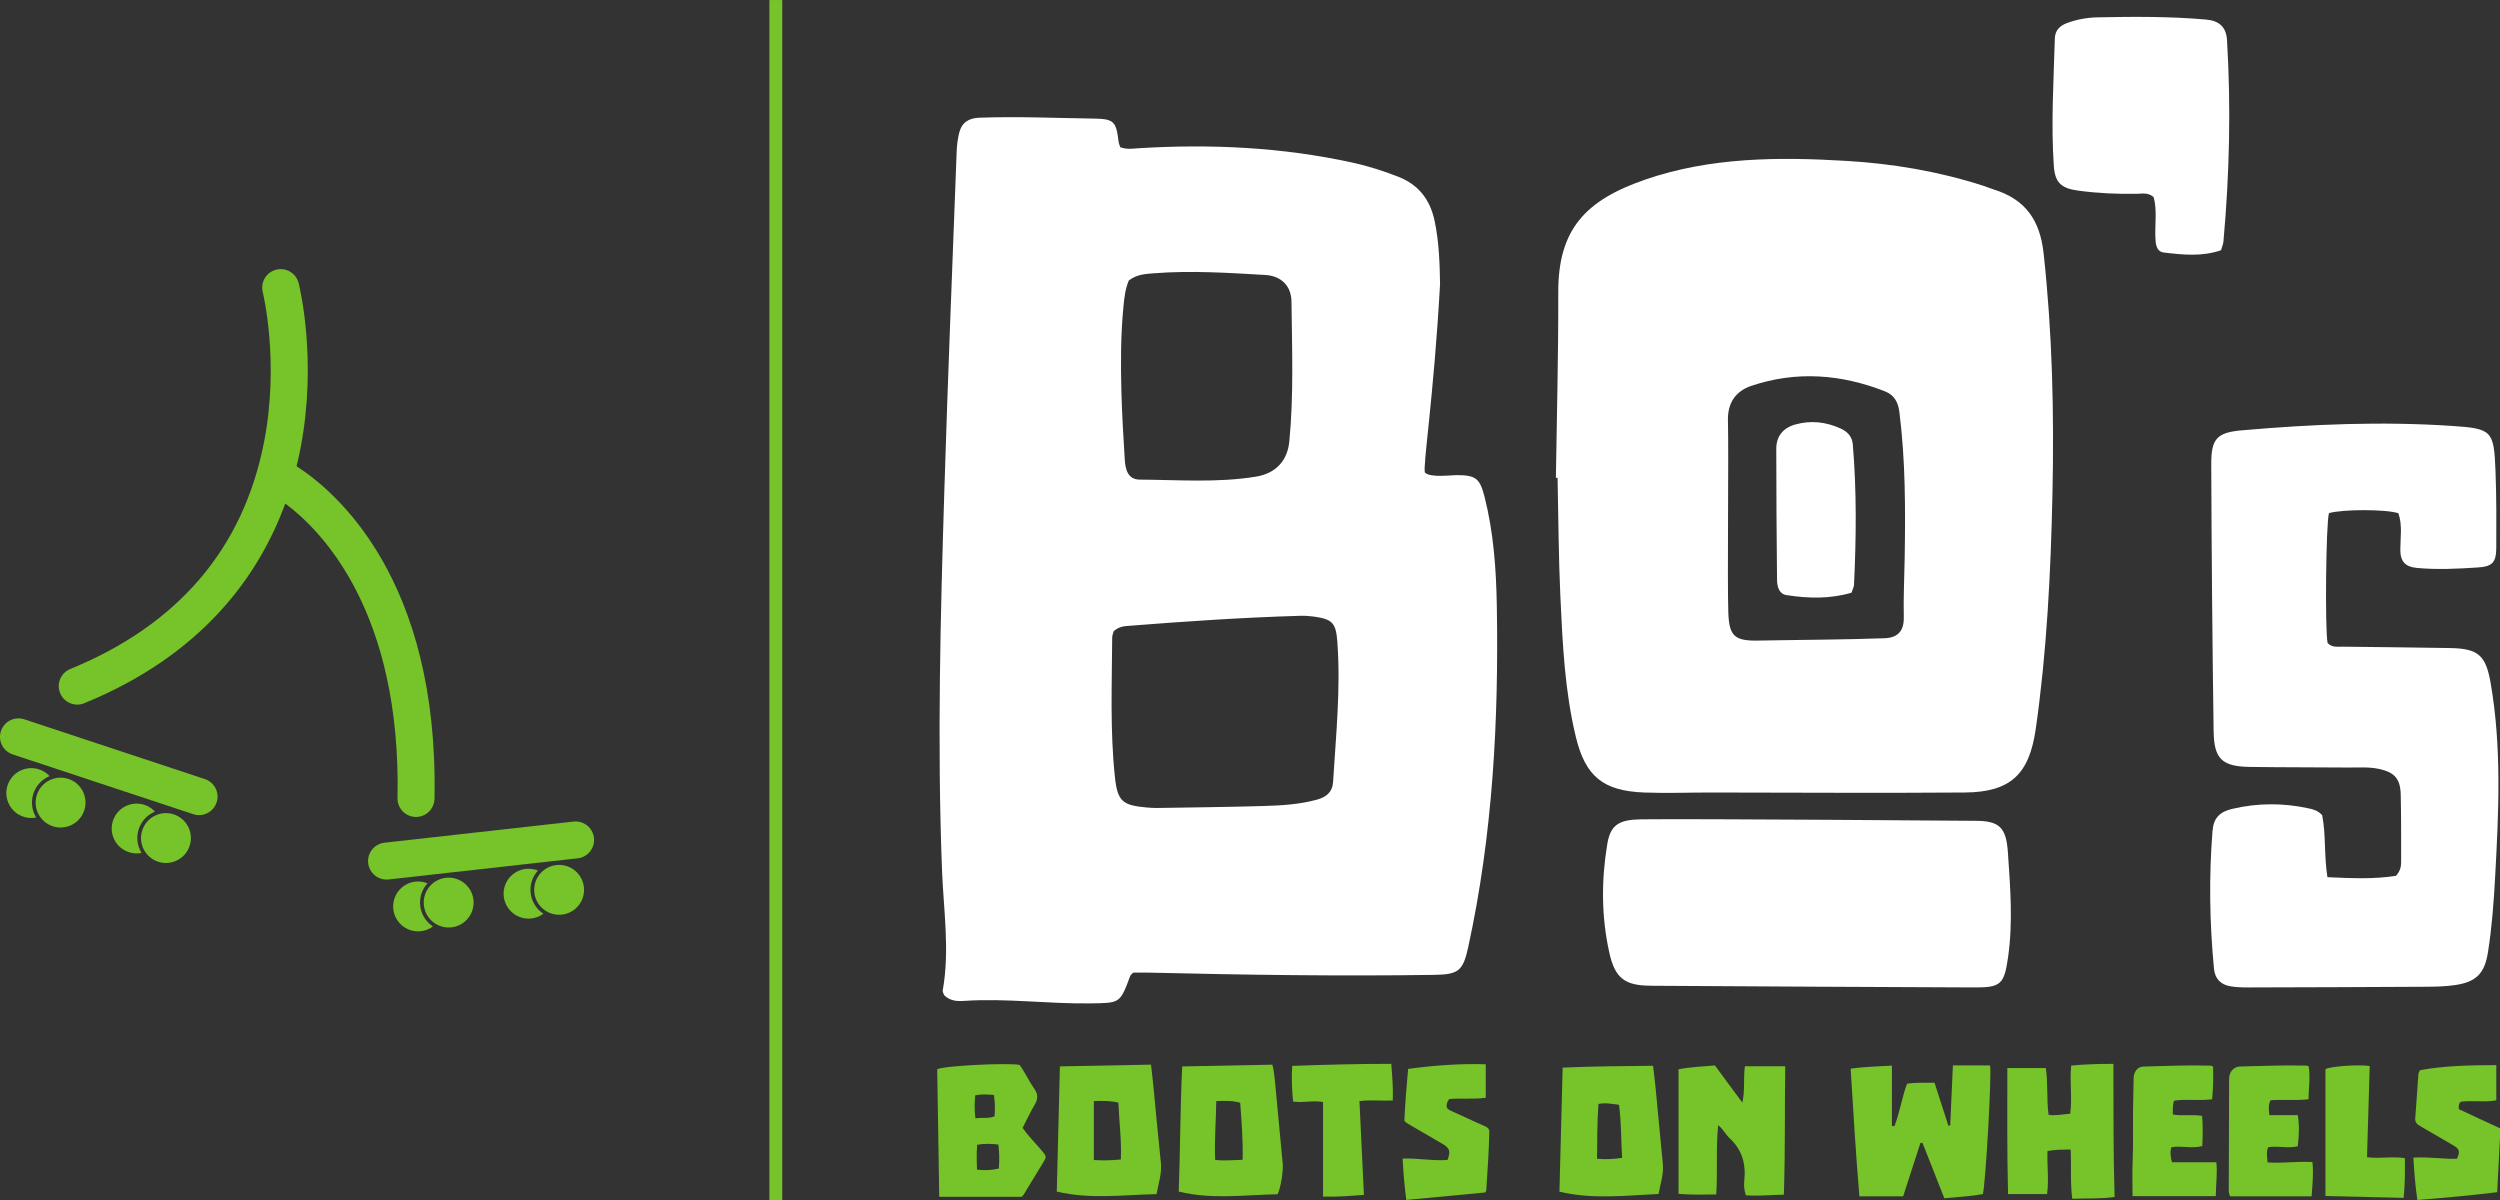 <?xml version="1.0" encoding="UTF-8" standalone="no"?>
<svg
   id="Layer_1"
   viewBox="0 0 1200 576.118"
   version="1.1"
   sodipodi:docname="Bos-Boots-on-Wheels-logo-inverse-horizontal.svg"
   width="1200"
   height="576.118"
   inkscape:version="1.1.1 (3bf5ae0d25, 2021-09-20)"
   inkscape:export-filename="G:\Shared drives\JadePuma Team\Clients\B\Bos-Boots-on-Wheels\Branding\Bos-Boots-on-Wheels-logo-horizontal.png"
   inkscape:export-xdpi="96"
   inkscape:export-ydpi="96"
   xmlns:inkscape="http://www.inkscape.org/namespaces/inkscape"
   xmlns:sodipodi="http://sodipodi.sourceforge.net/DTD/sodipodi-0.dtd"
   xmlns="http://www.w3.org/2000/svg"
   xmlns:svg="http://www.w3.org/2000/svg">
  <rect x="0" y="0" width="1200" height="576.118" fill="#333333" stroke="none"/>
  <sodipodi:namedview
     id="namedview147"
     pagecolor="#ffffff"
     bordercolor="#666666"
     borderopacity="1.0"
     inkscape:pageshadow="2"
     inkscape:pageopacity="0.0"
     inkscape:pagecheckerboard="0"
     showgrid="false"
     fit-margin-top="0"
     fit-margin-left="0"
     fit-margin-right="0"
     fit-margin-bottom="0"
     inkscape:zoom="0.75367126"
     inkscape:cx="346.96825"
     inkscape:cy="538.03299"
     inkscape:window-width="2560"
     inkscape:window-height="1411"
     inkscape:window-x="-9"
     inkscape:window-y="-9"
     inkscape:window-maximized="1"
     inkscape:current-layer="g82" />
  <defs
     id="defs4">
    <style
       id="style2">
      .cls-1 {
        fill: #fff;
      }

      .cls-2 {
        fill: #76c429;
      }
    </style>
  </defs>
  <g
     id="g82"
     transform="matrix(1.647,0,0,1.647,-24.246,-66.856)">
    <g
       id="g32">
      <path
         class="cls-2"
         d="m 130.57,273.19 c -0.06,2.91 2.21,5.33 5.09,5.49 0.06,0 0.12,0 0.19,0 2.98,0.06 5.44,-2.3 5.5,-5.28 1.3,-64.31 -29.03,-89.75 -40.2,-96.92 0.44,-1.81 0.83,-3.59 1.17,-5.32 4.94,-25.8 -0.34,-47.18 -0.57,-48.07 -0.73,-2.88 -3.66,-4.62 -6.54,-3.9 -2.88,0.73 -4.63,3.66 -3.91,6.54 0.05,0.2 4.96,20.27 0.36,43.78 -6.06,30.98 -25.06,53.2 -56.47,66.06 -2.75,1.13 -4.07,4.27 -2.95,7.03 0.82,1.99 2.68,3.23 4.7,3.34 0.77,0.04 1.57,-0.08 2.33,-0.39 34.51,-14.12 50.93,-37.26 58.59,-58.21 10.66,7.94 33.81,31.5 32.72,85.85 z"
         id="path10" />
      <path
         class="cls-2"
         d="M 74.43,267.65 21.81,250.23 c -2.83,-0.94 -5.88,0.6 -6.81,3.42 -0.94,2.83 0.6,5.88 3.42,6.81 l 52.62,17.42 c 0.47,0.15 0.94,0.24 1.4,0.27 2.37,0.13 4.63,-1.33 5.41,-3.69 0.94,-2.83 -0.6,-5.88 -3.42,-6.81 z"
         id="path12" />
      <path
         class="cls-2"
         d="m 187.83,284.79 c -0.33,-2.96 -3,-5.08 -5.96,-4.76 l -55.09,6.16 c -2.96,0.33 -5.09,3 -4.76,5.96 0.3,2.66 2.48,4.64 5.06,4.78 0.29,0.02 0.6,0 0.9,-0.03 l 55.09,-6.16 c 2.96,-0.33 5.09,-3 4.76,-5.96 z"
         id="path14" />
      <path
         class="cls-2"
         d="m 177.38,292.67 c -4.01,0.16 -7.13,3.54 -6.97,7.55 0.16,4.01 3.54,7.13 7.55,6.97 4.01,-0.16 7.13,-3.54 6.97,-7.55 -0.16,-4.01 -3.54,-7.13 -7.55,-6.97 z"
         id="path16" />
      <path
         class="cls-2"
         d="m 169.33,300.26 c -0.09,-2.28 0.74,-4.38 2.17,-5.94 -0.93,-0.38 -1.95,-0.57 -3.02,-0.53 -4.02,0.16 -7.14,3.54 -6.98,7.55 0.16,4.01 3.54,7.13 7.56,6.97 1.51,-0.06 2.89,-0.57 4.02,-1.41 -2.16,-1.44 -3.64,-3.85 -3.75,-6.64 z"
         id="path18" />
      <path
         class="cls-2"
         d="m 145.19,296.38 c -4.01,0.16 -7.13,3.54 -6.97,7.55 0.16,4.01 3.54,7.13 7.55,6.97 4.01,-0.16 7.13,-3.54 6.97,-7.55 -0.16,-4.01 -3.54,-7.13 -7.55,-6.97 z"
         id="path20" />
      <path
         class="cls-2"
         d="m 137.14,303.97 c -0.09,-2.28 0.74,-4.38 2.17,-5.94 -0.93,-0.38 -1.95,-0.57 -3.02,-0.53 -4.02,0.16 -7.14,3.54 -6.98,7.55 0.16,4.01 3.54,7.13 7.56,6.97 1.51,-0.06 2.89,-0.57 4.02,-1.41 -2.16,-1.44 -3.64,-3.85 -3.75,-6.64 z"
         id="path22" />
      <path
         class="cls-2"
         d="m 65.91,278.14 c -3.7,-1.56 -7.96,0.17 -9.52,3.87 -1.56,3.7 0.17,7.96 3.87,9.52 3.7,1.56 7.96,-0.17 9.52,-3.87 1.56,-3.7 -0.17,-7.96 -3.87,-9.52 z"
         id="path24" />
      <path
         class="cls-2"
         d="m 55.4,281.59 c 0.89,-2.11 2.53,-3.65 4.49,-4.46 -0.68,-0.74 -1.53,-1.35 -2.51,-1.76 -3.7,-1.56 -7.97,0.17 -9.53,3.86 -1.56,3.69 0.17,7.96 3.88,9.52 1.39,0.59 2.86,0.72 4.24,0.43 -1.35,-2.22 -1.66,-5.03 -0.57,-7.6 z"
         id="path26" />
      <path
         class="cls-2"
         d="m 35.2,267.8 c -3.7,-1.56 -7.96,0.17 -9.52,3.87 -1.56,3.7 0.17,7.96 3.87,9.52 3.7,1.56 7.96,-0.17 9.52,-3.87 1.56,-3.7 -0.17,-7.96 -3.87,-9.52 z"
         id="path28" />
      <path
         class="cls-2"
         d="m 24.69,271.25 c 0.89,-2.11 2.53,-3.65 4.49,-4.46 -0.68,-0.74 -1.53,-1.35 -2.51,-1.76 -3.7,-1.56 -7.97,0.17 -9.53,3.86 -1.56,3.69 0.17,7.96 3.88,9.53 1.39,0.59 2.86,0.72 4.24,0.43 -1.35,-2.22 -1.66,-5.03 -0.57,-7.6 z"
         id="path30" />
    </g>
    <rect
       class="cls-2"
       x="238.95"
       y="40.6"
       width="3.75"
       height="349.86"
       id="rect34" />
    <g
       id="g66">
      <g
         id="g52">
        <path
           class="cls-2"
           d="m 618.66,389.96 c 4.13,-0.19 8.08,0.09 12.34,-0.52 -0.39,-13.01 -0.33,-25.8 -0.34,-38.79 -4.3,-0.03 -8.25,0.12 -12.31,0.49 -0.52,4.71 0.37,9.32 -0.29,14.03 -2.18,0.15 -4.19,0.66 -6.3,0.34 -0.63,-4.62 -0.12,-9.13 -0.81,-13.65 h -11.21 c 0,12.35 -0.11,24.47 0.21,36.74 h 11.37 c 0.58,-4.23 -0.05,-8.37 0.13,-12.54 2.32,-0.47 4.42,-0.41 6.74,-0.46 0.26,4.86 -0.16,9.52 0.47,14.36 z"
           id="path36" />
        <path
           class="cls-2"
           d="m 554.07,352.04 c 0.78,12.57 1.5,24.77 2.55,37.22 h 12.75 c 1.66,-5.12 3.35,-10.36 5.05,-15.6 0.2,0.01 0.4,0.02 0.6,0.03 2.09,5.3 4.18,10.61 6.35,16.12 3.89,-0.37 7.61,-0.54 11.22,-1.21 0.77,-2.22 2.7,-35.89 2.09,-37.51 h -10.81 c -0.26,5.92 -0.52,11.72 -0.78,17.51 -0.18,0.03 -0.35,0.06 -0.53,0.09 -1.34,-4.16 -2.68,-8.33 -4.04,-12.55 -2.78,0.03 -5.34,-0.12 -8.01,0.29 -1.51,4.06 -2.13,8.38 -3.68,12.38 -0.24,-0.03 -0.49,-0.06 -0.73,-0.09 v -17.57 c -4.27,0.21 -8.08,0.37 -12.04,0.88 z"
           id="path38" />
        <path
           class="cls-2"
           d="m 718.07,377.98 c 0.24,4.2 0.56,8.14 1.16,12.34 7.84,-0.64 15.46,-1.32 23.27,-2.27 0.32,-6.37 0.64,-12.45 0.95,-18.56 -4.27,-1.98 -8.27,-3.85 -12.13,-5.64 -0.11,-1.02 -0.02,-1.66 0.62,-2.18 3.38,-0.43 6.87,0.25 10.3,-0.4 v -10.26 c -7.63,0.03 -15.01,0.15 -22.15,1.45 -0.59,0.62 -0.56,1.2 -0.6,1.76 -0.29,4.1 -0.55,8.2 -0.88,12.29 -0.09,1.16 0.53,1.74 1.41,2.25 3.27,1.88 6.52,3.8 9.78,5.69 1.72,1 1.94,1.78 0.96,3.87 -4.07,0.09 -8.19,-0.63 -12.69,-0.35 z"
           id="path40" />
        <path
           class="cls-2"
           d="m 692.45,389.16 c 7.47,0.18 15.02,0.36 22.79,0.54 0.41,-4.02 0.4,-7.74 0.35,-11.59 -3.78,-0.56 -7.37,0.24 -11.03,-0.27 0.27,-8.93 0.53,-17.72 0.79,-26.56 -2.88,-0.51 -11.35,0.04 -12.9,0.89 z"
           id="path42" />
        <path
           class="cls-2"
           d="m 687.51,360.97 c 0.05,-3.37 0.56,-6.51 0.05,-9.61 -0.38,-0.12 -0.53,-0.2 -0.7,-0.21 -6.42,-0.17 -12.84,0.12 -19.26,0.26 -1.96,0.05 -3.23,1.64 -3.23,3.58 -0.04,10.65 -0.07,21.3 -0.1,31.96 0,0.67 -0.11,1.36 0.42,2.29 h 23.73 c 0.21,-3.43 0.61,-6.64 0.23,-9.99 -4.47,-0.26 -8.71,0.43 -13.06,0.12 -0.17,-1.58 -0.38,-2.99 0.14,-4.43 2.89,-0.48 5.72,0.41 8.65,-0.28 0.33,-2.97 0.54,-5.89 0,-9.08 h -8.27 c -0.18,-1.58 -0.38,-2.89 0.34,-4.33 3.57,-0.28 7.23,0.15 11.03,-0.29 z"
           id="path44" />
        <path
           class="cls-2"
           d="m 496.49,351.2 c -8.85,0.12 -17.51,0.13 -26.35,0.54 -0.32,12.24 -0.63,24.14 -0.94,36.16 9.72,2.29 19.26,1.12 28.89,0.66 0.56,-3.06 1.53,-5.78 1.25,-8.71 -0.73,-7.51 -1.42,-15.02 -2.15,-22.53 -0.19,-1.94 -0.44,-3.88 -0.7,-6.11 z m -16.33,27.12 c 0.08,-5.43 0,-10.65 0.42,-15.99 2.05,-0.41 3.95,-0.02 5.98,0.25 0.71,5.16 0.57,10.25 0.91,15.46 -2.48,0.36 -4.73,0.49 -7.31,0.27 z"
           id="path46" />
        <path
           class="cls-2"
           d="m 660.48,389.21 c 0.03,-3.42 0.53,-6.62 0.17,-9.89 h -12.94 c -0.34,-1.41 -0.62,-2.81 -0.18,-4.37 2.94,-0.56 5.94,0.49 9.03,-0.36 0.12,-2.96 0.2,-5.83 -0.06,-8.79 -2.93,-0.47 -5.7,0.09 -8.54,-0.4 0.03,-1.39 -0.11,-2.66 0.38,-4.03 3.59,-0.56 7.26,0.12 11.09,-0.42 0.3,-3.34 0.36,-6.45 0.26,-9.51 -0.33,-0.15 -0.48,-0.27 -0.64,-0.27 -6.53,-0.2 -13.06,0.07 -19.58,0.26 -1.85,0.05 -2.9,1.54 -2.93,3.44 -0.05,2.98 -0.11,5.97 -0.16,8.95 -0.08,5.07 0.1,10.14 -0.12,15.2 -0.15,3.3 -0.03,6.61 -0.03,10.18 h 24.24 z"
           id="path48" />
        <path
           class="cls-2"
           d="m 523.55,388.94 c 3.67,0.32 7.3,-0.15 11.06,-0.16 0.42,-12.73 0.22,-25.07 0.4,-37.44 h -11.76 c -0.48,3.61 0.07,7.08 -0.74,10.6 -2.66,-3.6 -5.32,-7.2 -8,-10.84 -3.66,0.33 -7.18,0.45 -10.6,1.13 v 36.28 c 3.78,0.37 7.28,0.2 10.99,0.19 0.44,-6.79 -0.13,-13.35 0.57,-20.19 1.5,1.22 2.16,2.72 3.29,3.76 3.65,3.37 4.83,7.51 4.32,12.34 -0.14,1.37 -0.1,2.8 0.47,4.33 z"
           id="path50" />
      </g>
      <g
         id="g64">
        <path
           class="cls-2"
           d="m 388.55,379.73 c -0.75,-7.85 -1.47,-15.71 -2.21,-23.56 -0.16,-1.72 -0.32,-3.44 -0.8,-5.29 -8.81,0.17 -17.48,0.34 -26.27,0.51 -0.61,12.33 -0.57,24.41 -1.02,36.48 9.73,2.38 19.35,0.93 28.82,0.78 0.96,-2.05 1.68,-6.87 1.49,-8.91 z m -11.69,-1.13 c -2.74,0.06 -5.25,0.37 -8,0.03 -0.24,-5.78 0.26,-11.36 0.33,-17.15 2.47,-0.07 4.66,-0.15 6.97,0.5 0.41,5.5 0.85,10.9 0.71,16.62 z"
           id="path54" />
        <path
           class="cls-2"
           d="m 420.63,361.3 c 0.14,-3.59 -0.14,-6.98 -0.44,-10.66 -9.73,-0.02 -19.22,0.26 -28.87,0.59 -0.25,3.61 -0.07,7 0.26,10.39 2.92,0.49 5.71,-0.43 8.73,0.15 v 27.55 c 4.06,0.13 7.82,-0.19 11.91,-0.5 -0.44,-9.2 -0.87,-18.18 -1.3,-27.32 3.32,-0.45 6.43,0.01 9.71,-0.2 z"
           id="path56" />
        <path
           class="cls-2"
           d="m 425.2,368.19 c 3.33,1.93 6.67,3.87 9.99,5.81 2.04,1.19 2.35,2.18 1.39,4.64 -4.26,0.35 -8.57,-0.57 -13.09,-0.39 0.23,4.09 0.54,7.96 1.08,12.05 7.87,-0.75 15.51,-1.47 23.03,-2.18 0.17,-0.37 0.27,-0.49 0.28,-0.61 0.37,-5.68 0.75,-11.35 0.89,-17.04 0.02,-0.87 -0.46,-1.28 -1.21,-1.61 -3.31,-1.47 -6.6,-2.99 -9.9,-4.5 -0.46,-0.21 -0.92,-0.43 -1.28,-0.96 -0.17,-0.81 0,-1.62 0.7,-2.5 3.46,-0.32 6.95,0.13 10.64,-0.37 v -9.77 c -7.57,-0.23 -15.02,0.33 -22.62,1.35 -0.48,5.13 -0.87,10.18 -1.09,15.1 0.39,0.53 0.79,0.74 1.19,0.97 z"
           id="path58" />
        <path
           class="cls-2"
           d="m 312.49,389.38 c 0.56,-0.47 0.96,-1.3 1.44,-2.08 1.56,-2.54 3.09,-5.1 4.66,-7.64 1.22,-1.97 1.2,-2 -0.31,-3.79 -1.8,-2.13 -3.8,-4.09 -5.53,-6.55 1.19,-2.33 2.23,-4.63 3.53,-6.78 1.01,-1.68 0.98,-3.06 -0.14,-4.65 -1.58,-2.24 -2.69,-4.79 -4.27,-6.94 -3.4,-0.67 -22.17,0.24 -24.01,1.27 0.19,12.22 0.39,24.57 0.59,37.17 h 24.05 z m -6.69,-8.22 c -2.13,0.51 -4.13,0.54 -6.33,0.32 -0.11,-2.49 -0.16,-4.82 0.04,-7.26 2.12,-0.38 4.08,-0.29 6.17,-0.07 0.3,2.41 0.34,4.66 0.13,7.01 z m -6.86,-21.35 c 1.87,-0.38 3.57,-0.27 5.46,-0.1 0.3,2.14 0.36,4.15 0.17,6.24 -1.81,0.72 -3.59,0.27 -5.57,0.57 -0.32,-2.43 -0.26,-4.53 -0.06,-6.72 z"
           id="path60" />
        <path
           class="cls-2"
           d="m 350.17,350.87 c -8.91,0.17 -17.65,0.34 -26.55,0.51 -0.31,12.4 -0.61,24.48 -0.91,36.48 9.82,2.34 19.4,0.94 29.07,0.75 0.6,-3.23 1.59,-6.07 1.26,-9.18 -0.79,-7.43 -1.45,-14.88 -2.18,-22.32 -0.19,-1.99 -0.44,-3.98 -0.69,-6.24 z m -8.79,27.65 c -2.79,0.26 -5.36,0.32 -7.87,0.15 v -17.18 c 2.63,-0.09 4.83,-0.1 7.16,0.45 0.2,5.58 0.95,10.97 0.71,16.58 z"
           id="path62" />
      </g>
    </g>
    <g
       id="g80"
       style="fill:#ffffff;fill-opacity:1">
      <path
         class="cls-1"
         d="m 495.78,327.88 c 31.43,0.21 62.86,0.35 94.29,0.49 7.75,0.04 8.75,-0.87 9.88,-8.79 1.46,-10.18 0.65,-20.38 -0.05,-30.57 -0.5,-7.37 -2.51,-9.25 -9.81,-9.2 0,0 -81,-0.64 -97.11,-0.43 -6.42,0.08 -8.9,1.63 -9.82,7.12 -1.76,10.54 -1.76,21.16 0.56,31.65 1.66,7.53 4.47,9.67 12.06,9.72 z"
         id="path68"
         style="fill:#ffffff;fill-opacity:1" />
      <path
         class="cls-1"
         d="m 693.03,296.27 c -1.02,-6.41 -0.41,-12.48 -1.54,-18.1 -1.19,-1.33 -2.54,-1.68 -3.89,-1.98 -7.46,-1.63 -14.91,-1.61 -22.37,0.15 -3.51,0.83 -5.39,2.62 -5.69,6.36 -1.07,13.42 -0.86,26.82 0.42,40.22 0.28,2.91 1.96,4.61 4.71,5.1 1.83,0.33 3.74,0.35 5.62,0.35 17.19,-0.04 34.38,-0.1 51.57,-0.2 2.75,-0.02 5.53,-0.08 8.25,-0.47 6.28,-0.88 8.73,-3.39 9.71,-9.63 1.13,-7.2 1.68,-14.46 2.07,-21.73 1.04,-18.93 1.97,-37.86 -1.3,-56.69 -1.4,-8.06 -3.58,-10.03 -11.73,-10.19 -10.41,-0.2 -20.83,-0.25 -31.24,-0.4 -1.59,-0.02 -3.31,0.33 -4.55,-1.09 -0.8,-3.98 -0.47,-34.91 0.4,-37.83 3.9,-1.15 16.48,-1.18 20.22,0.02 1.24,3.41 0.58,7.07 0.58,10.64 0,3.46 1.45,5 4.84,5.31 5.9,0.55 11.79,0.25 17.67,-0.13 4.35,-0.28 5.45,-1.43 5.46,-5.91 0.03,-7.4 0.06,-14.81 -0.23,-22.21 -0.46,-11.75 -0.96,-12.36 -12.68,-13.14 -20.45,-1.36 -40.89,-0.5 -61.28,1.29 -7.21,0.63 -8.91,2.44 -8.88,9.81 0.09,25.98 0.32,51.96 0.69,77.93 0.12,8.08 2.52,10.23 10.54,10.35 9.53,0.14 19.07,0.1 28.61,0.18 3,0.03 6.03,-0.24 9.01,0.4 4.54,0.97 6.26,2.84 6.37,7.49 0.15,6.4 0.11,12.8 0.12,19.2 0,1.37 0.01,2.78 -1.5,4.47 -6.23,1.01 -12.99,0.72 -19.97,0.4 z"
         id="path70"
         style="fill:#ffffff;fill-opacity:1" />
      <path
         class="cls-1"
         d="m 289.47,329.25 c -0.08,0.46 0.3,0.99 0.43,1.4 1.69,1.64 3.73,1.79 5.71,1.65 12.28,-0.84 24.5,0.89 36.77,0.72 8.74,-0.12 8.74,0.09 11.73,-8 0.09,-0.23 0.34,-0.4 0.83,-0.96 1.43,0 3.14,-0.04 4.85,0 27.61,0.65 55.22,1.06 82.84,0.65 7.19,-0.11 8.47,-1.12 10,-8.16 7.15,-32.79 8.9,-66.05 8.32,-99.49 -0.19,-10.68 -0.94,-21.34 -3.59,-31.74 -1.37,-5.4 -2.62,-6.23 -8.1,-6.26 -1.82,0 -7.59,0.81 -9.25,-0.72 -0.72,-1.58 2.56,-21.84 4.4,-54.98 -0.1,-6.14 -0.31,-12.28 -1.57,-18.31 -1.29,-6.15 -4.57,-10.6 -10.66,-12.97 -4.37,-1.7 -8.81,-3.12 -13.36,-4.11 -20.48,-4.48 -41.21,-5.45 -62.08,-4.19 -1.71,0.1 -3.45,0.46 -5.54,-0.28 -0.19,-0.61 -0.42,-1.09 -0.48,-1.6 -0.72,-6.01 -1.35,-6.67 -7.46,-6.75 -11.06,-0.16 -22.11,-0.66 -33.18,-0.25 -3.07,0.11 -5.11,1.45 -5.83,4.45 -0.4,1.67 -0.64,3.42 -0.71,5.14 -1.23,32.8 -2.57,65.59 -3.58,98.4 -1.15,37.08 -2.13,74.16 -0.7,111.26 0.45,11.7 2.3,23.39 0.21,35.11 z m 52.67,-199.34 c 0.25,-2.52 0.5,-5.03 1.55,-7.56 2.35,-1.83 4.94,-1.93 7.44,-2.12 10.8,-0.84 21.59,-0.12 32.36,0.5 4.5,0.26 7.57,3.08 7.62,7.78 0.15,13.58 0.68,27.19 -0.63,40.75 -0.55,5.72 -4.08,9.33 -9.68,10.24 -11.24,1.84 -22.61,0.94 -33.92,0.87 -3.44,-0.02 -4.18,-2.94 -4.35,-5.72 -0.42,-6.65 -0.81,-13.31 -0.99,-19.97 -0.22,-8.26 -0.2,-16.53 0.6,-24.78 z m -3.29,96.54 c 0,-0.64 0.29,-1.28 0.44,-1.9 1.53,-1.36 3.01,-1.46 4.47,-1.57 16.61,-1.31 33.23,-2.43 49.89,-2.92 1.32,-0.04 2.67,0.05 3.98,0.23 5.45,0.76 6.44,1.85 6.85,7.42 1,13.62 -0.41,27.17 -1.24,40.74 -0.19,3.03 -2.01,4.45 -4.69,5.19 -5.06,1.39 -10.26,1.7 -15.45,1.85 -10.39,0.31 -20.78,0.41 -31.18,0.58 -1.06,0.02 -2.13,-0.07 -3.19,-0.16 -6.82,-0.62 -8.32,-1.83 -9.06,-8.7 -1.46,-13.55 -0.89,-27.16 -0.81,-40.75 z"
         id="path72"
         style="fill:#ffffff;fill-opacity:1" />
      <path
         class="cls-1"
         d="m 620.39,96.15 c 5.69,0.77 11.43,1.03 17.18,0.92 1.55,-0.03 3.22,-0.44 4.82,1 1.01,3.7 0.35,7.71 0.49,11.67 0.07,1.96 0.25,4.18 2.49,4.45 5.51,0.66 11.08,1.25 16.65,-0.67 0.34,-1.19 0.63,-1.81 0.69,-2.46 1.77,-19.57 2.23,-39.17 1.05,-58.79 -0.23,-3.82 -2.3,-5.65 -6.14,-5.98 -10.52,-0.92 -21.06,-0.86 -31.6,-0.64 -3.06,0.06 -6.1,0.61 -9.01,1.71 -2.09,0.79 -3.37,2.2 -3.43,4.45 -0.34,12.4 -1.15,24.8 -0.29,37.2 0.34,4.83 2.16,6.47 7.09,7.14 z"
         id="path74"
         style="fill:#ffffff;fill-opacity:1" />
      <path
         class="cls-1"
         d="m 535.36,214.03 c 6.36,0.99 12.73,1.14 18.97,-0.7 0.4,-1.22 0.69,-1.72 0.72,-2.23 0.65,-13.67 0.8,-27.34 -0.35,-41 -0.19,-2.24 -1.52,-3.69 -3.48,-4.59 -4.31,-1.98 -8.78,-2.48 -13.34,-1.19 -3.49,0.99 -5.48,3.43 -5.48,7.04 -0.01,12.74 0.1,25.48 0.22,38.22 0.02,1.97 0.58,4.11 2.74,4.45 z"
         id="path76"
         style="fill:#ffffff;fill-opacity:1" />
      <path
         class="cls-1"
         d="m 469.48,214.51 c 0.64,13.68 1.26,27.42 4.5,40.83 2.79,11.55 7.98,15.76 19.89,16.22 6.44,0.25 12.89,0 19.33,0 24.71,0.02 49.41,0.19 74.12,0 13.38,-0.1 18.81,-5.33 20.7,-18.53 3.25,-22.75 4.38,-45.67 4.87,-68.64 0.5,-23.38 -0.03,-46.71 -2.59,-70.03 -1.07,-9.73 -5.38,-15.69 -14.51,-18.54 -1.03,-0.32 -2.02,-0.75 -3.04,-1.08 -13.02,-4.21 -26.4,-6.46 -39.97,-7.26 -19.79,-1.18 -39.57,-1.08 -58.53,5.44 -17.47,6.01 -25.46,14.52 -25.39,32.96 0.06,17.99 -0.43,35.98 -0.69,53.97 0.16,0 0.33,0 0.49,0 0.26,11.55 0.28,23.11 0.82,34.64 z m 48.83,-51.32 c -0.14,-5.08 2.17,-8.59 6.86,-10.16 13.1,-4.4 26.11,-3.4 38.92,1.62 2.59,1.02 3.81,3.05 4.17,5.9 1.8,14.17 1.79,28.38 1.56,42.6 -0.09,5.77 -0.39,11.53 -0.26,17.29 0.09,4.1 -1.78,6.02 -5.62,6.16 -5.76,0.22 -11.52,0.3 -17.28,0.4 -6.43,0.11 -12.87,0.14 -19.3,0.28 -7.06,0.15 -8.7,-1.2 -8.94,-8.17 -0.32,-9.25 0.15,-46.55 -0.11,-55.93 z"
         id="path78"
         style="fill:#ffffff;fill-opacity:1" />
    </g>
  </g>
</svg>

